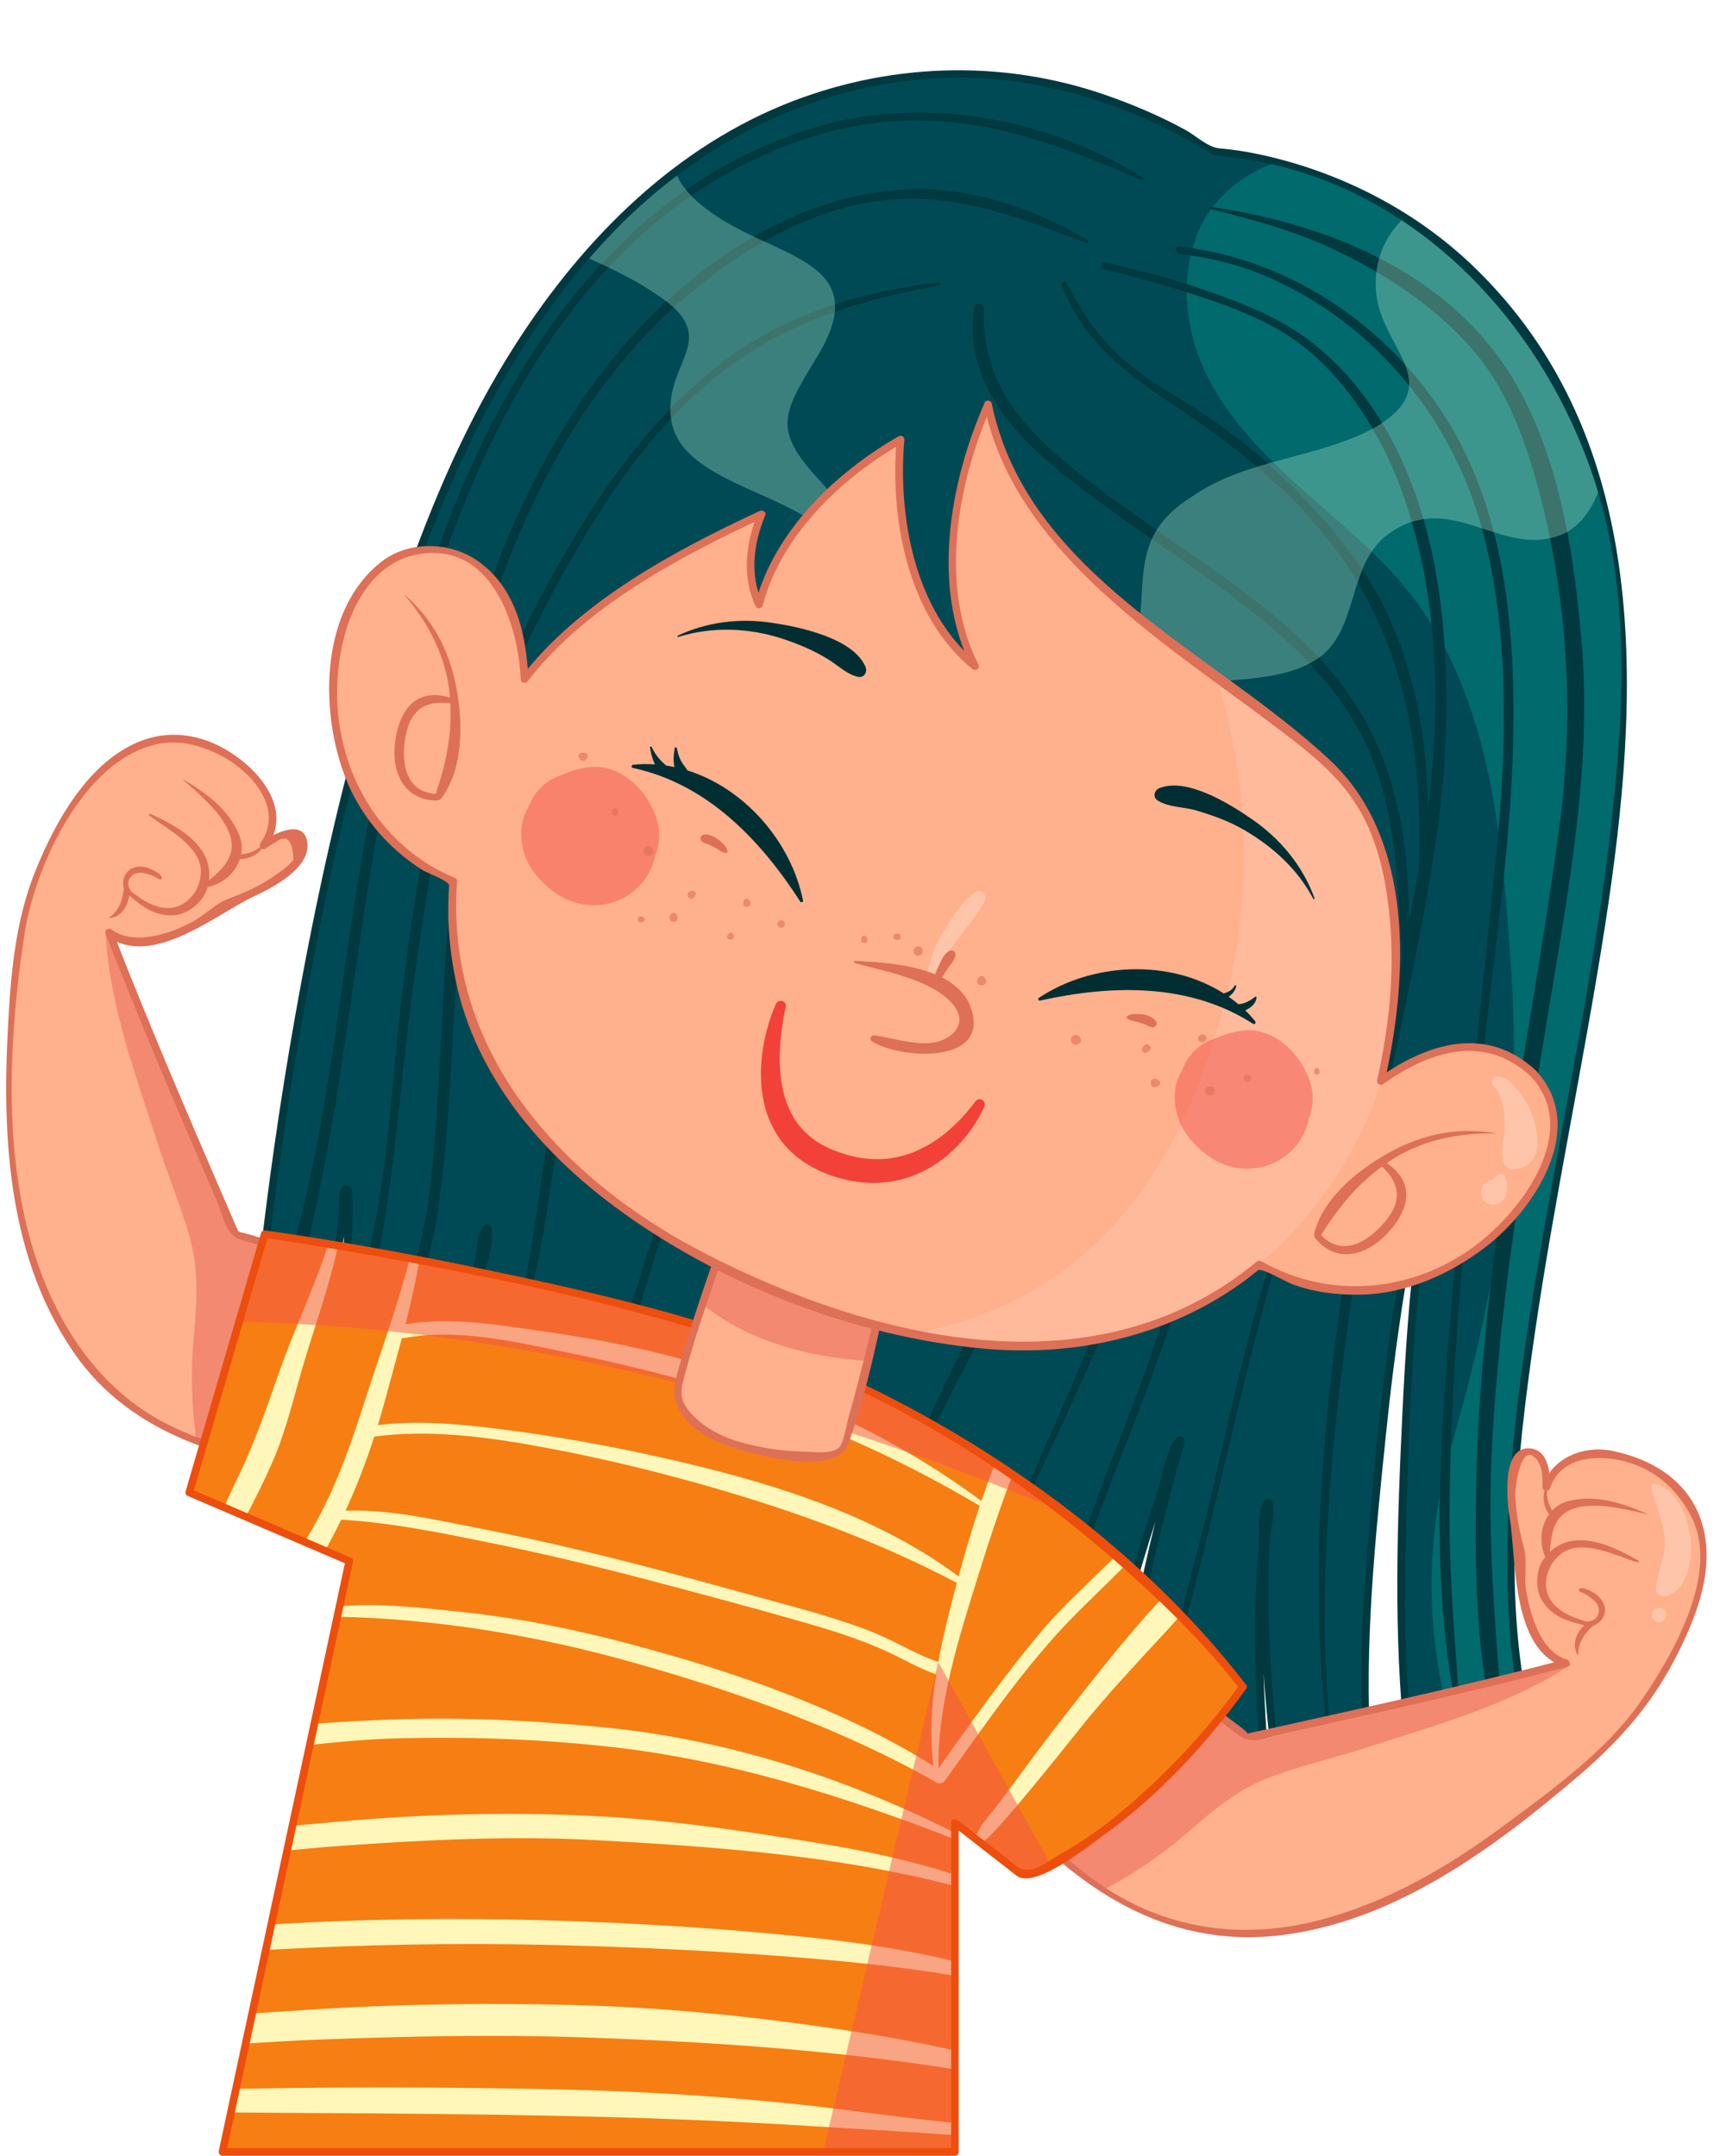 <?xml version="1.0" encoding="UTF-8"?><svg xmlns="http://www.w3.org/2000/svg" xmlns:xlink="http://www.w3.org/1999/xlink" height="382.3" preserveAspectRatio="xMidYMid meet" version="1.0" viewBox="-1.1 -12.5 305.1 382.3" width="305.1" zoomAndPan="magnify"><g><g><g><g><path d="M60.68,198.71c-0.02-0.5-0.75-0.5-0.77,0c-0.45,12.72-4.06,24.98-8.73,36.74c-2.45-2.05-4.9-4.15-7.36-6.32 c0,0,8.37-112.57,43.52-174.22c31.73-55.65,84.26-67.39,127.19-40.43c0,0,51.13,2.11,68.45,60 c17.32,57.89-26.88,156.34-13.44,217.19c0,0-7.49,2.96-20.71,5.37c-1.31-11.49-1.55-23.13-1.27-34.67 c0.67-27.25,1.46-54.8,8.07-81.38c0.04-0.15-0.18-0.21-0.23-0.06c-8.26,26.73-11.02,55.21-13.38,82.98 c-0.95,11.18-1.48,22.83-0.66,34.32c-4.86,0.68-10.28,1.23-16.19,1.55c-0.24-2.01-0.46-4.02-0.66-6.04 c-1.32-13.21-1.87-26.45-0.54-39.69c0.02-0.17-0.27-0.21-0.29-0.04c-1.88,13.73-1.78,27.58-0.78,41.38 c0.11,1.5,0.23,2.99,0.35,4.49c-7.92,0.35-16.69,0.28-26.18-0.48c0.51-5.32,1.16-10.62,2.01-15.89 c2.22-13.66,5.48-27.09,9.28-40.39c0.06-0.22-0.27-0.31-0.34-0.09c-4.99,13.94-9.47,28.12-12.53,42.62 c-0.94,4.44-1.76,8.91-2.43,13.39c-33.85-3.35-76.24-15.58-121.56-47.87c0.32-0.97,0.65-1.94,1-2.9 c5.05-14.02,10.6-27.96,12.9-42.76c0.03-0.22-0.3-0.32-0.34-0.09c-2.88,14.77-9.03,28.42-14.73,42.26 c-0.28,0.68-0.55,1.37-0.83,2.05c-4.97-3.6-9.98-7.45-15.02-11.55c0.09-0.29,0.19-0.58,0.27-0.87 C58.53,224.76,61.32,211.89,60.68,198.71z" fill="#004a55"/></g><g><path d="M256.15,244.62c8.45-29.3,12.96-55.78,10.7-86.76c-1.69-24.23-3.94-51.27-21.97-69.86 c-13.52-14.08-34.93-25.92-35.49-48.45c0-12.63,6.5-19.79,15.78-23.27c15.94,4.02,45.45,16.95,57.8,58.2 c17.32,57.89-26.88,156.34-13.44,217.19c0,0-4.52,1.78-12.7,3.7C252.18,279.58,251.17,262.9,256.15,244.62z" fill="#008b87" opacity=".5"/></g><g fill="#00393f"><path d="M45.81,227.39c3.79-12.97,7.25-25.9,9.74-39.19c2.14-11.38,3.54-22.88,5.27-34.33 c2.85-18.93,6.34-37.79,11.66-56.19c10.63-36.75,31.23-75,70.1-87.33c19.46-6.18,41.87-2.08,59.02,8.61 c0.3,0.19,0.04,0.59-0.27,0.46c-11.96-5.12-23.6-9.79-36.75-10.49c-12.86-0.68-25.33,3.04-36.5,9.22 C110.19,28.05,97.18,44.4,87.9,62.3c-18.45,35.6-22.63,76.25-28.6,115.27c-2.59,16.93-5.96,34.13-11.71,50.3 C47.19,228.98,45.47,228.54,45.81,227.39z"/><path d="M75.1,198.79c1.47-12.44,1.89-24.98,2.59-37.48c0.64-11.38,1.75-22.72,4.11-33.88 c2.56-12.1,7.25-23.24,13.04-34.11c8.33-15.65,18.41-31.2,32.75-41.99c11.08-8.34,24.25-12.11,37.84-13.78 c0.33-0.04,0.41,0.53,0.08,0.58c-13.33,2.37-26.23,6.23-37.24,14.36c-15.41,11.38-25.62,28.95-34.21,45.67 c-11.38,22.13-13.34,46.14-14.68,70.58c-0.64,11.64-1.25,23.29-3.01,34.82c-1.71,11.22-6.87,21.63-12.73,31.22 c-0.52,0.85-1.85,0.08-1.33-0.78C69,222.96,73.58,211.66,75.1,198.79z"/><path d="M88.42,228.75c2.54-7.54,3.99-15.21,5.19-23.05c2.42-15.88,4.29-31.76,8.5-47.3 c0.2-0.74,1.31-0.43,1.15,0.31c-3.45,15.67-5.34,31.63-7.98,47.45c-2.51,15.02-7.76,28.5-13.18,42.65 c-0.22,0.56-1.13,0.33-0.92-0.25C83.58,241.94,86.18,235.41,88.42,228.75z"/><path d="M107.6,228.68c3.03-9.05,6-18.17,8.77-27.31c6.2-20.48,10.45-41.86,20.27-61.04 c0.41-0.8,1.51-0.1,1.18,0.69c-8.99,21.19-14.38,43.4-21.44,65.24c-5.37,16.62-9.78,35.83-21.48,49.31 c-0.18,0.21-0.46-0.09-0.29-0.29C100.92,247.51,104.45,238.08,107.6,228.68z"/><path d="M198.68,177.72c0.41-0.59,1.35-0.07,0.98,0.57c-8.7,15.05-17.96,29.73-26.15,45.08 c-8.63,16.15-16.6,32.55-23.28,49.61c-0.14,0.35-0.71,0.2-0.57-0.16C161.88,239.45,178.38,206.93,198.68,177.72z"/><path d="M212.6,185.67c0.37-0.58,1.27-0.06,0.92,0.54c-8.79,15.16-15.95,31.09-23.11,47.06 c-7.28,16.24-15.7,32.25-20.09,49.59c-0.05,0.19-0.33,0.11-0.29-0.08c3.96-17,11.83-32.76,18.62-48.75 C195.69,217.48,203.02,200.92,212.6,185.67z"/><path d="M218.24,185.72c0.21-0.46,0.98-0.13,0.81,0.34c-5.93,16.77-11.37,33.74-17.65,50.38 c-6.32,16.77-14.16,33.35-15.01,51.54c-0.02,0.42-0.67,0.42-0.65,0c0.48-17.73,7.48-34.09,13.77-50.39 C206.11,220.45,210.7,202.5,218.24,185.72z"/><path d="M224.09,211.62c0.19-0.62,1.15-0.36,0.97,0.27c-3.73,13.17-6.82,26.53-10.02,39.83 c-1.55,6.42-3.04,12.84-4.75,19.21c-1.89,7.05-3.7,14.5-2.35,21.81c0.01,0.05-0.07,0.08-0.08,0.02 c-2.37-12.81,2.57-25.83,5.45-38.21C216.66,240.16,219.7,225.74,224.09,211.62z"/><path d="M263.87,210.7c3.16-25.72,8.26-51.15,11.67-76.83c2.65-19.96,1.45-40.43-3.82-59.9 c-2.25-8.3-5.36-16.92-10.9-23.63c-6.55-7.92-15.73-14.02-24.93-18.42c-7.1-3.39-14.85-5.55-22.47-7.41 c-0.23-0.06-0.13-0.38,0.09-0.34c18.81,2.66,38.62,10.15,50.56,25.78c10.74,14.07,13.83,33.71,15.34,50.86 c1.94,21.93-2.12,43.5-5.67,65.06c-4.37,26.56-9.05,53.08-10.27,80.02c-0.66,14.71,0.6,29.1,1.73,43.73 c0.09,1.2-1.87,1.46-2.1,0.28c-2.52-12.76-2.59-26.22-2.34-39.18C261.02,237.34,262.23,223.99,263.87,210.7z"/><path d="M263.8,144.17c2.11-20.08,3.34-40.83-1.42-60.64c-5.03-20.95-19.42-38.9-39.47-47.28 c-4.7-1.96-9.71-3.11-14.75-3.71c-0.82-0.1-0.84-1.4,0-1.31c19.47,2.12,37.17,14.21,47.44,30.76 c9.94,16.02,11.94,35.79,11.76,54.22c-0.19,19.71-3.34,39.22-5.41,58.78c-2.79,26.42-5.67,53.03-5.92,79.61 c-0.11,11.99,0.93,23.83,1.82,35.76c0.03,0.37-0.57,0.45-0.64,0.09c-5.22-26.02-2.39-53.97-0.08-80.17 C259.09,188.2,261.49,166.21,263.8,144.17z"/><path d="M217.12,92.99c-10.25-7.68-21.18-14.4-31.07-22.58c-8.57-7.08-16.23-16.56-14.31-28.43 c0.16-0.97,1.73-0.73,1.69,0.23c-0.66,15.49,10.11,24.29,21.54,32.78c10.28,7.64,21.19,14.37,31.03,22.6 c9.33,7.81,16.22,17,19.68,28.75c2.3,7.81,3.23,16.44,3.12,24.85c0.59-3.17,1.18-6.34,1.74-9.5 c0.94-21.09-2.7-42.03-16.44-58.99c-7.39-9.12-16.59-16.45-26.34-22.89c-8.89-5.88-16.62-11.54-20.56-21.85 c-0.19-0.51,0.63-0.84,0.87-0.37c2.61,5.12,5.58,9.67,9.92,13.5c4.85,4.28,10.89,7.27,16.16,11 c9.43,6.66,17.74,14.59,24.64,23.86c9.48,12.73,13.3,29.05,13.39,45.16c2.35-18.49,1.89-37.54-4.18-55.26 c-3.28-9.58-8.75-18.95-16.41-25.68c-7.53-6.62-18.52-9.79-27.95-12.56c-2.98-0.87-5.99-1.64-9.01-2.35 c-0.79-0.18-0.45-1.37,0.33-1.2c9.02,1.97,17.93,4.59,26.42,8.23c8.35,3.58,14.59,8.74,19.93,16.07 c11.69,16.04,14.51,37.48,14.13,56.8c-0.47,23.94-7.01,47.74-11.4,71.16c-4.92,26.18-9.07,52.53-10.01,79.19 c-0.34,9.48-0.09,18.98,0.77,28.43c0.03,0.38-0.55,0.37-0.59,0c-5.15-45.74,4.82-91.46,13.39-136.39 c-0.69-11.23-0.74-22.27-4.42-33.17C238.57,110.77,228.31,101.37,217.12,92.99z"/><path d="M66.43,198.61c1.48-9.72,2.15-19.52,3.17-29.28c2.1-20.22,5.76-40.76,10.79-60.45 c5.13-20.06,13-39.55,25.79-55.99c12.85-16.53,32.05-30.73,53.57-31.82c11.08-0.56,22.57,3.42,32.03,8.93 c0.31,0.18,0.1,0.73-0.25,0.6c-12.26-4.65-23.77-9.31-37.18-7.41c-12.09,1.71-23.07,8.16-32.38,15.77 c-17.4,14.24-28.46,34.41-35.6,55.41c-6.98,20.53-10.33,42.12-13.54,63.5c-2.99,19.94-3.7,40.06-8.41,59.75 c-1.51,6.31-3.31,12.66-6.01,18.58c-0.23,0.5-1.01,0.14-0.87-0.37C60.9,223.43,64.49,211.37,66.43,198.61z"/></g><g><path d="M242.97,38.98c0.56,10.14,12.96,16.34,0,24.23c-10.14,5.63-23.1,5.63-32.68,12.39 c-10.7,6.76-7.89,14.08-9.58,24.79c-0.82,7.42-5.28,12.42-11.13,16.34c5.32-2.81,10.91-5.2,16.77-6.77 c7.89-2.82,19.72-0.56,27.04-6.2c6.76-5.63,4.51-16.9,12.39-21.97c10.14-6.76,18.59,3.38,28.17,1.13 c4.39-0.84,7.23-4.47,8.8-9.14c-7.61-24.86-21.49-39.32-34.76-47.71C244.65,29.3,242.62,33.51,242.97,38.98z" fill="#caffd9" opacity=".3"/></g><g><path d="M117.9,61.52c1.69,15.21,35.49,12.96,30.42,31.55c8.45-7.89,1.69-13.52-3.94-20.28 c-8.45-9.01-6.76-11.83-0.56-21.97c10.7-17.47-7.89-17.47-19.16-25.92c-3.23-2.32-5.09-4.64-5.93-6.91 c-5.58,4.22-10.93,9.23-15.99,15.03c4.23,1.95,8.49,3.88,12.34,6.52C127.47,47.43,116.77,51.38,117.9,61.52z" fill="#caffd9" opacity=".3"/></g><g><g><path d="M61.16,198.23c-0.13-0.12-0.26-0.25-0.39-0.37c-0.27-0.26-0.69-0.26-0.95,0 c-1.15,1.12-0.69,2.97-0.79,4.47c-0.29,4.14-1.04,8.24-1.92,12.3c-1.53,7.07-3.94,13.93-6.58,20.64c0.38-0.1,0.75-0.2,1.13-0.3 c-1.52-1.27-7.27-4.56-7.11-6.52c0.1-1.27,0.22-2.54,0.33-3.81c0.47-5.16,1.03-10.31,1.64-15.46 c2.14-18.23,4.98-36.39,8.53-54.4c4.32-21.93,9.79-43.7,17.29-64.76c8.04-22.57,18.88-44.49,35.76-61.79 c15.73-16.13,36.75-26.48,59.43-26.95c10.53-0.22,20.97,1.98,30.77,5.72c5.15,1.96,10.05,4.52,14.77,7.35 c1.22,0.73,1.34,0.76,2.55,0.87c32.19,2.91,56.72,28.31,66.26,57.94c6.61,20.53,4.95,43.13,2.39,64.2 c-3,24.69-8.28,49.05-12.4,73.56c-3.69,21.92-6.85,44.36-5.09,66.63c0.35,4.42,0.99,8.81,1.87,13.16 c0.12,0.6,1.12,0.15,0.26,0.47c-0.44,0.16-0.89,0.32-1.34,0.47c-2.11,0.72-4.25,1.34-6.4,1.93c-2.94,0.81-5.92,1.47-8.9,2.1 c-4.48,0.94-3.4-5.09-3.62-8.25c-0.58-8.34-0.59-16.71-0.41-25.06c0.6-27.22,1.58-54.63,8.05-81.2 c0.09-0.36-0.11-0.73-0.47-0.83c-0.08-0.02-0.15-0.04-0.23-0.06c-0.36-0.1-0.72,0.12-0.83,0.47 c-8.73,28.72-11.69,58.96-13.83,88.79c-0.55,7.64-0.74,15.29-0.53,22.94c0.06,2.25,1.25,5.06-2.35,5.51 c-1.76,0.22-3.52,0.39-5.28,0.56c-1.87,0.18-3.75,0.31-5.63,0.44c-2.1,0.14-1.65-2.52-1.78-3.74 c-0.84-7.75-1.33-15.54-1.45-23.33c-0.06-3.97,0.07-7.94,0.28-11.91c0.08-1.54,1.27-5.35,0.15-6.58 c-0.2-0.22-0.57-0.26-0.82-0.11c-1.69,1.09-1.2,6.73-1.36,8.54c-0.59,6.55-0.68,13.14-0.58,19.71 c0.09,5.61,0.45,11.21,0.89,16.8c0.14,1.73-14.5,0.94-16.14,0.88c-2.46-0.08-4.91-0.23-7.36-0.4 c-2.05-0.14-0.37-7.14-0.22-8.31c0.83-6.66,2.06-13.27,3.42-19.84c1.14-5.54,2.48-11.03,3.88-16.51 c0.78-3.04,1.62-6.07,2.46-9.1c0.3-1.06,0.82-1.67,0.33-2.55c-0.19-0.33-0.6-0.41-0.92-0.24c-1.94,1.01-2.89,7.25-3.58,9.27 c-1.79,5.26-3.44,10.57-4.99,15.91c-1.55,5.34-2.9,10.73-4.11,16.15c-0.64,2.86-1.36,14.8-4.6,14.45 c-16.87-1.81-33.46-5.77-49.5-11.25c-19.87-6.79-38.71-16.35-56.42-27.58c-3.26-2.07-13.11-6.41-11.56-10.82 c1.85-5.28,3.84-10.51,5.69-15.79c1.85-5.28,3.51-10.61,4.93-16.02c0.61-2.34,3.45-9.58,2.07-11.69 c-0.2-0.3-0.6-0.44-0.92-0.24c-1.38,0.83-1.34,4.36-1.68,5.8c-1.11,4.64-2.62,9.19-4.21,13.69 c-2.91,8.24-6.47,16.23-9.76,24.32c0.06-0.14-10.45-7.73-11.28-8.39c-2.85-2.25-2.47-2.95-1.52-6.24 c0.69-2.4,1.3-4.82,1.89-7.24c2.23-9.15,3.35-18.53,3.01-27.95c-0.03-0.87-1.38-0.87-1.35,0c0.48,13.38-2.17,26.57-6.18,39.29 c-0.07,0.21,0,0.51,0.17,0.66c4.95,4.01,10,7.9,15.15,11.65c0.39,0.28,0.84-0.04,0.99-0.4c5.65-14,11.9-27.74,15.2-42.54 c-0.3-0.06-0.6-0.12-0.9-0.19c-0.21,1.23-0.45,2.45-0.7,3.67c-0.37,1.83-0.82,3.63-1.27,5.44c-1.05,4.22-2.37,8.36-3.73,12.49 c-2.46,7.46-5.39,14.76-7.89,22.21c-0.1,0.3,0.07,0.59,0.31,0.76c36.17,25.6,77.59,43.45,121.9,47.96 c0.27,0.03,0.61-0.22,0.65-0.5c1.44-9.38,3.46-18.63,5.93-27.79c1.29-4.77,2.74-9.5,4.24-14.2c0.75-2.35,1.54-4.69,2.34-7.03 c0.4-1.17,0.8-2.34,1.21-3.5c1.11-1.3,1.03-1.95-0.24-1.94c-5.08,17.91-8.96,36.11-10.8,54.65c-0.04,0.39,0.34,0.65,0.67,0.67 c8.72,0.66,17.44,0.84,26.18,0.48c0.34-0.01,0.71-0.3,0.67-0.67c-1.18-14.65-1.53-29.28,0.18-43.9 c-0.33,0.02-0.66,0.04-0.99,0.06c-0.11,1.32-0.21,2.65-0.29,3.97c-0.13,1.98-0.19,3.97-0.24,5.96 c-0.11,3.97-0.02,7.94,0.12,11.91c0.26,7.32,0.96,14.63,1.8,21.91c0.04,0.35,0.28,0.7,0.67,0.67 c5.48-0.33,10.93-0.85,16.37-1.58c0.28-0.04,0.51-0.38,0.5-0.65c-1.21-18.9,0.79-37.85,2.73-56.64 c2.05-19.82,5.11-39.56,10.74-58.7c-0.33-0.08-0.65-0.15-0.98-0.23c-0.29,1.24-0.58,2.48-0.85,3.72 c-0.55,2.48-1.03,4.98-1.49,7.47c-0.82,4.43-1.46,8.89-2.04,13.35c-1.31,10.08-1.98,20.24-2.47,30.39 c-0.95,19.77-1.68,39.72,0.47,59.43c0.05,0.46,0.39,0.74,0.85,0.65c6.96-1.31,14.08-2.79,20.71-5.37 c0.36-0.14,0.56-0.44,0.47-0.83c-4.73-22.07-2.28-45.17,0.93-67.27c3.53-24.28,8.72-48.28,12.49-72.51 c6.3-40.56,8.72-86.23-23.52-117.08c-9.83-9.41-22.32-15.95-35.5-19.18c-3.07-0.75-6.21-1.32-9.37-1.59 c-2.06-0.17-4.2-2.26-6.01-3.25c-4.5-2.47-9.24-4.48-14.08-6.17c-18.65-6.52-39.06-5.75-57.29,1.72 c-20.78,8.52-36.88,25.38-48.56,44.16c-10.72,17.23-17.85,36.7-23.73,56.03c-6.15,20.19-10.66,40.87-14.34,61.65 c-2.69,15.18-4.86,30.47-6.57,45.79c-0.47,4.24-0.9,8.48-1.28,12.72c-0.07,0.82-0.14,1.65-0.21,2.47 c-0.15,1.89,6.14,5.78,7.55,6.97c0.41,0.35,0.94,0.19,1.13-0.3c2.42-6.18,4.54-12.44,6.16-18.89c0.73-2.92,1.27-5.88,1.74-8.85 c0.29-1.81,1.81-7.43,0.48-8.71C60.83,199.79,61.78,198.84,61.16,198.23z" fill="#00393f"/></g></g></g><g><g><path d="M57.13,211.39l-16.47-5.02c0,0-15.03-34.45-22.36-53.46c0,0,6.99,5.59,21.24-5.32 c6.68-2.32,14.69-7.49,13.14-11.02c-1.49-3.36-7.01,0.87-7.01,0.87s4.12-5.44-1-11.56c-5.12-6.12-15.14-9.02-18.37-6.9 c0,0-5.68,0.78-10.46,6.46c-4.79,5.68-11.58,17.03-13.25,27.72c-1.67,10.69-3.7,38.25,1.27,54.98 c7.85,26.42,23.47,37.2,53.29,39.87V211.39z" fill="#ffb08d"/></g><g><path d="M32.97,229.36c0.27-6.74,1.62-13.75,0-20.77c-1.35-5.66-3.78-11.33-5.66-16.99 c-4.05-12.68-9.17-25.89-9.71-39.38c0.44,0.33,0.85,0.67,1.25,1.04c-0.37-0.2-0.56-0.35-0.56-0.35 c7.33,19,22.36,53.46,22.36,53.46l16.47,5.02V248c-9.03-0.81-16.75-2.37-23.35-4.87C33.1,238.7,32.86,234.16,32.97,229.36z" fill="#f28970"/></g><g><path d="M18.34,150.18c1.59-1.13,2.3-2.93,2.49-4.82c0.01-0.08,0.03-0.15,0.06-0.21c-0.48-1.43,0.14-3.19,1.66-3.75 c0.89-0.33,2.09-0.25,2.95,0.15c0.61,0.28,2.2,0.95,2.1,1.8c0,0.04-0.02,0.08-0.06,0.09c-0.41,0.08-0.58-0.13-0.94-0.34 c-0.66-0.39-1.45-0.58-2.19-0.77c-1.72-0.44-3.3,1.05-2.58,2.66c0.04,0.05,0.07,0.1,0.09,0.17c0.03,0.06,0.06,0.12,0.1,0.18 c0.05,0.08,0.07,0.15,0.07,0.22c1.81,1.36,3.65,2.68,5.98,2.94c3.68,0.41,6.41-2.96,6.47-6.33c0.08-4.58-6.01-7.67-9.13-10.02 c-0.18-0.14-0.03-0.4,0.18-0.31c4.99,2.26,11.15,5.71,10.37,11.79c3.37-2.73,5.51-5.38,2.87-9.94c-1.75-3.01-4.88-5.6-7.45-7.91 c-0.02-0.02,0.01-0.06,0.04-0.05c4.11,2.46,8,5.25,9.89,9.82c0.49,1.17,0.57,2.35,0.36,3.46c1.81-0.13,3.39-0.97,4.48-2.48 c0.04-0.06,0.13-0.01,0.1,0.06c-0.95,2.06-2.59,3.24-4.8,3.27c-0.82,2.46-3.1,4.44-5.73,4.96c-0.01,0.05-0.02,0.11-0.04,0.16 c-0.68,2.41-3.35,4.62-5.85,4.83c-3.3,0.26-5.66-1.48-7.99-3.51c-0.31,1.93-1.32,3.71-3.45,4.04 C18.31,150.36,18.25,150.24,18.34,150.18z" fill="#dd7057"/></g><g><g><path d="M57.31,210.74c-4.75-1.45-9.5-2.89-14.25-4.34c-1.85-0.56-1.72-0.13-2.16-1.13 c-0.79-1.83-1.59-3.66-2.38-5.49c-6.73-15.59-13.45-31.21-19.59-47.05c-0.33,0.25-0.66,0.51-0.99,0.76 c7.8,5.93,19.55-4.04,26-7.02c3.4-1.57,10.61-5.28,9.37-10.09c-0.96-3.72-6.34-0.76-8,0.47c0.31,0.31,0.62,0.62,0.92,0.92 c4.57-6.47-0.93-13.29-6.39-16.8c-5.26-3.38-11.21-4.23-16.88-1.68c-8.7,3.91-14.27,14.03-17.71,22.48 c-3.76,9.25-4.49,19.01-4.99,28.88c-0.98,19.47,0.33,40.1,11.69,56.66c10.25,14.95,28.07,19.72,45.18,21.34 c0.37,0.04,0.67-0.33,0.67-0.67c0-12.2,0-24.41,0-36.61c0-0.87-1.35-0.87-1.35,0c0,11.92,0,23.84,0,35.76 c0,1.49-0.82,0.04-2.26-0.12c-3.15-0.33-6.27-0.84-9.37-1.46c-5.45-1.08-10.76-2.79-15.75-5.23 c-8.98-4.39-15.57-11.81-20.05-20.62c-10.04-19.74-9.04-45.03-5.8-66.39c1.76-11.62,9.71-29.37,21.82-33.36 c4.15-1.37,7.72-0.84,11.76,0.92c5.86,2.55,12.94,9.6,8.27,16.21c-0.38,0.54,0.38,1.32,0.92,0.92 c0.55-0.41,1.14-0.76,1.73-1.11c2.02-1.53,3.1-0.5,3.23,3.09c-1.01,1.3-2.47,2.23-3.81,3.14c-2.39,1.63-5.1,2.8-7.8,3.79 c-2.01,0.74-4.1,2.82-6.02,3.9c-3.79,2.15-10.65,4.57-14.7,1.49c-0.46-0.35-1.2,0.23-0.99,0.76 c6.18,15.95,12.95,31.67,19.72,47.37c1,2.31,1.55,6.08,4.16,6.88c5.14,1.57,10.28,3.13,15.42,4.7 C57.79,212.29,58.14,210.99,57.31,210.74z" fill="#dd7057"/></g></g></g><g><g><path d="M206.52,285.21l13.71,10.42c0,0,36.73-7.97,56.43-13.15c0,0-8.62-2.4-8.12-20.33 c-2.03-6.77-2.52-16.3,1.25-17.1c3.6-0.76,3.4,6.2,3.4,6.2s2-6.52,9.96-5.95c7.96,0.57,16.17,7,16.34,10.85 c0,0,2.69,5.06,0.89,12.26c-1.8,7.2-7.04,19.35-14.72,26.96s-28.85,25.39-45.32,31.14c-26.02,9.09-43.89,2.74-63.51-19.88 L206.52,285.21z" fill="#ffb08d"/></g><g><path d="M206.09,315.32c5.31-4.17,10.21-9.36,16.84-12.15c5.38-2.22,11.4-3.57,17.09-5.35 c12.65-4.14,26.36-7.72,37.61-15.17c-0.52-0.16-1.04-0.29-1.57-0.41c0.38,0.18,0.61,0.25,0.61,0.25 c-19.7,5.17-56.43,13.15-56.43,13.15l-13.71-10.42l-29.69,21.43c5.94,6.85,11.72,12.2,17.62,16.08 C198.44,320.68,202.26,318.22,206.09,315.32z" fill="#f28970"/></g><g><path d="M278.85,280.85c-0.01-1.95,1.03-3.58,2.45-4.84c0.06-0.05,0.1-0.11,0.13-0.17c1.44-0.45,2.51-1.98,2.07-3.54 c-0.26-0.91-1.02-1.84-1.85-2.3c-0.58-0.33-2.06-1.23-2.69-0.65c-0.03,0.03-0.05,0.06-0.03,0.1c0.17,0.38,0.44,0.4,0.82,0.56 c0.7,0.31,1.32,0.84,1.9,1.33c1.37,1.14,1.08,3.29-0.65,3.65c-0.06,0-0.12,0-0.19,0.03c-0.07,0.01-0.13,0.02-0.2,0.02 c-0.09,0-0.16,0.03-0.22,0.07c-2.16-0.67-4.31-1.4-5.89-3.13c-2.49-2.74-1.35-6.93,1.35-8.95c3.66-2.75,9.73,0.38,13.47,1.54 c0.22,0.07,0.35-0.21,0.14-0.33c-4.75-2.72-11.15-5.7-15.63-1.51c0.25-4.33,1.14-7.62,6.38-8.14c3.47-0.35,7.4,0.67,10.78,1.41 c0.03,0.01,0.05-0.04,0.02-0.06c-4.4-1.89-8.94-3.41-13.75-2.28c-1.23,0.29-2.24,0.91-3.02,1.73c-0.96-1.55-1.2-3.32-0.61-5.09 c0.02-0.07-0.07-0.11-0.11-0.05c-1.11,1.97-1.11,3.99,0.16,5.81c-1.52,2.11-1.79,5.11-0.67,7.55c-0.04,0.04-0.07,0.08-0.11,0.13 c-1.56,1.96-1.79,5.42-0.49,7.56c1.72,2.83,4.51,3.73,7.52,4.42c-1.38,1.38-2.23,3.24-1.26,5.16 C278.72,280.98,278.85,280.96,278.85,280.85z" fill="#dd7057"/></g><g><path d="M291.81,251.24c0.66,3,2,5.6,2.34,8.73c0.35,3.29-1.19,6.04-1.51,9.2c-0.13,1.24,1.33,1.69,2.24,1.28 c6.56-2.93,4.47-18.37-2.48-19.8C292.03,250.57,291.72,250.87,291.81,251.24L291.81,251.24z" fill="#ffc5ab"/></g><g><path d="M293.23,272.62c-0.08,0.03-0.06,0.03,0.08,0c-0.12,0.01-0.25,0.02-0.37,0.05c-0.35,0.06-0.66,0.3-0.84,0.6 c-0.57,0.98,0.36,2.19,1.45,1.89c0.99-0.27,1.18-1.43,0.57-2.15c0.27,0.32-0.04-0.07-0.11-0.15 C293.83,272.66,293.48,272.53,293.23,272.62L293.23,272.62z" fill="#ffc5ab"/></g><g><g><path d="M206.18,285.79c4.13,3.14,8.26,6.27,12.39,9.41c2.41,1.83,4.81,0.43,7.7-0.21 c16.91-3.73,33.83-7.49,50.58-11.87c0.66-0.17,0.63-1.11,0-1.3c-4.72-1.43-6.49-8-7.22-12.13c-0.42-2.38,0.21-5.47-0.42-7.74 c-0.85-3.07-1.38-6.15-1.53-9.33c-0.06-1.29,1.08-10.23,4.02-5.98c0.83,1.2,0.84,3.16,0.82,4.59 c-0.01,0.79,1.09,0.88,1.33,0.18c1.72-5.16,7.45-5.95,12.11-5.01c6.02,1.21,10.41,4.97,13.01,10.18 c5.03,10.05-3.44,24.54-9.04,32.66c-5.99,8.69-15.61,15.6-23.97,21.8c-10.1,7.49-20.84,13.82-33.08,17 c-11.3,2.94-22.8,2.18-33.28-3.08c-5.35-2.68-10.07-6.51-14.44-10.57c-2.37-2.2-4.56-4.57-6.72-6.96 c-0.8-0.89-1.74,0.12-0.28-0.94c9.57-6.91,19.14-13.81,28.71-20.72c0.7-0.5,0.03-1.68-0.68-1.17 c-9.9,7.14-19.79,14.28-29.69,21.43c-0.37,0.26-0.44,0.71-0.14,1.06c13.17,15,29.05,26.13,49.81,23.6 c20.13-2.46,37.43-15.23,52.44-28c7.07-6.01,12.87-12.35,17.21-20.63c3.94-7.52,7.71-16.77,4.73-25.21 c-2.42-6.85-8.68-10.64-15.71-12.06c-4.98-1-10.59,1.18-12.29,6.25c0.44,0.06,0.88,0.12,1.33,0.18 c0.04-2.79-0.49-7.04-4.07-6.87c-4.73,0.22-3.5,10.08-3.09,12.54c1.19,7.18,0.22,23.34,9.78,26.22c0-0.43,0-0.87,0-1.3 c-16.21,4.23-32.58,7.88-48.94,11.5c-2.11,0.47-4.22,0.93-6.34,1.39c-1.53,0.33-0.51,0.42-1.96-0.69 c-4.13-3.14-8.26-6.27-12.39-9.41C206.17,284.1,205.5,285.27,206.18,285.79z" fill="#dd7057"/></g></g></g><g><g><path d="M219.37,286.63c0,0-18.85,26.55-39.12,33.44l-11.96-9.32v58.38H38.37l22.5-104.79l-28.38-12.16l13.38-45.81 c0,0,52.73,7.4,89.19,20.27C187.75,245.24,219.37,286.63,219.37,286.63z" fill="#f77e13"/></g><g fill="#fff7b9"><path d="M97.43,358.03c14.95,0.31,29.88,1.21,44.74,2.85c7.69,0.85,15.34,2,23.03,2.79 c1.03,0.11,2.06,0.21,3.1,0.32v2.18c-8.71-0.67-17.44-1.11-26.13-1.66c-14.89-0.94-29.82-1.48-44.74-1.79 c-14.85-0.3-29.69-0.43-44.54-0.5c-4.34-0.02-8.68-0.07-13.02-0.09l0.9-4.18c3.49-0.07,6.98-0.11,10.47-0.16 C66.63,357.6,82.04,357.71,97.43,358.03z"/><path d="M101.85,343.11c15.16,0.43,30.28,1.97,45.28,4.18c7.07,1.04,14.16,2.27,21.16,3.86v3.33 c-21.95-3.49-44.23-4.93-66.44-5.68c-15.48-0.52-30.98-0.17-46.45,0.41c-4.3,0.16-8.61,0.42-12.91,0.7l1.15-5.33 c3.37-0.23,6.75-0.45,10.1-0.67C69.75,342.87,85.81,342.66,101.85,343.11z"/><path d="M95.53,328.05c15.76,0.43,31.54,1.42,47.21,3.06c8.61,0.9,17.17,2.2,25.55,4.22v2.57 c-8.45-1.45-17.01-2.36-25.55-3.08c-15.69-1.31-31.48-2.07-47.21-2.42c-16-0.35-32.03-0.03-48.01,0.83 c-0.49,0.03-0.98,0.07-1.47,0.1l0.97-4.54C63.18,327.79,79.35,327.61,95.53,328.05z"/><path d="M60.28,314.78c-3.48,0.24-6.95,0.56-10.43,0.9l0.94-4.38c2.63-0.24,5.25-0.48,7.86-0.72 c15.27-1.38,30.65-1.79,45.96-1c13.57,0.7,27.21,2.75,40.6,4.98c7.8,1.29,15.57,2.98,23.09,5.42v2 c-20.64-5.43-42.66-7-63.69-8.14C89.82,313.04,75.03,313.75,60.28,314.78z"/><path d="M47.18,246.9c-1.43,3.26-3.02,6.43-4.68,9.57l-3.85-1.65c0.84-1.96,1.75-3.89,2.68-5.82 c2.89-5.96,4.94-12.08,7.14-18.31c2.67-7.55,6.22-14.91,8.67-22.56c0.55,0.09,1.13,0.19,1.71,0.29 c-1.56,7.37-4.22,14.53-6.35,21.8C50.87,235.84,49.55,241.5,47.18,246.9z"/><path d="M198.57,265.02c-0.58-0.52-1.18-1.05-1.78-1.58c-4.56,4.62-9.5,8.95-13.63,13.92 c-6.33,7.62-12.07,15.68-17.79,23.75c-0.16-11.65,3.71-23.41,7.12-34.41c1.83-5.9,3.78-11.79,5.98-17.56 c-1.01-0.7-2.03-1.4-3.08-2.09c-0.07,0.19-0.15,0.39-0.22,0.58c-0.77,2.01-1.49,4.03-2.18,6.06 c-14.6-10.83-31.19-18.62-48.57-23.85c-9.34-2.81-18.87-4.78-28.53-6.14c-8.27-1.17-16.75-2.74-25.06-1.36 c0.95-3.76,1.81-7.54,2.45-11.35c-0.57-0.11-1.13-0.21-1.69-0.32c-2.19,8.62-5.32,17-8.06,25.53 c-2.25,6.99-4.62,13.87-8.09,20.36c-0.79,1.47-1.62,2.93-2.46,4.38l3.59,1.54c1-1.8,1.96-3.62,2.85-5.47 c8.8,0.49,17.38,2.27,26.02,4.01c9.64,1.95,19.2,4.23,28.71,6.74c9.23,2.44,18.48,4.89,27.65,7.54 c4.83,1.39,9.63,2.9,14.21,4.98c3.02,1.37,5.82,3.09,8.96,4.15c-0.85,5.41-1.17,10.87-0.49,16.25 c-16.26-10.17-35.23-16.67-53.65-21.58c-9.82-2.61-19.78-4.65-29.89-5.71c-7.11-0.74-14.57-1.65-21.79-1.02l-0.4,1.85 c17.74,0.33,35.88,3.41,52.82,8.21c18.31,5.19,36.9,11.75,53.47,21.19c0.56,0.32,1.15,0.1,1.51-0.39 c6.73-9.35,13.33-19.06,21.24-27.47C191.24,272.1,195.02,268.66,198.57,265.02z M168.94,267.06 c-14.15-10.5-31.51-16.07-48.48-20.1c-9.81-2.33-19.7-4.25-29.7-5.6c-8.17-1.1-16.6-2.13-24.83-1.13c0.46-1.5,0.89-3,1.3-4.52 c0.98-3.65,2-7.29,2.96-10.93c0.14,0.03,0.29,0.03,0.45,0c9.47-1.73,19.48,0.64,28.77,2.55c8.55,1.75,17.09,3.8,25.46,6.29 c16.78,4.99,32.78,12,47.82,20.93C171.32,258.67,170.07,262.84,168.94,267.06z M165.34,282.25c-4.37-1.51-8.35-4.11-12.7-5.72 c-4.34-1.61-8.77-2.95-13.24-4.16c-9.27-2.52-18.52-5.14-27.83-7.53c-9.42-2.42-18.88-4.6-28.43-6.45 c-7.48-1.45-15.26-3.26-22.95-2.98c1.96-4.25,3.65-8.63,5.1-13.13c9.62-1.35,20.09,0.06,29.56,1.8 c8.84,1.62,17.59,3.66,26.26,6.04c16.47,4.52,32.4,10.13,47.52,18.09C167.41,272.78,166.2,277.49,165.34,282.25z"/><path d="M175.6,307.93c3.71-4.89,7.27-9.9,11.05-14.74c5.83-7.46,11.78-15.19,18.33-22.2 c1.12,1.09,2.18,2.14,3.18,3.15c-5.34,5.94-10.94,11.69-16.03,17.84c-1.59,1.93-18.14,22.93-19.12,22.19 c0.16,0.12,0.23,0.29,0.23,0.45l-1.31-1.02C172.34,311.55,174.51,309.36,175.6,307.93z"/><path d="M69.83,295.77c-5.37,0.13-10.68,0.61-15.97,1.19l0.8-3.74c4.56-0.39,9.11-0.6,13.58-0.77 c12.77-0.47,25.61,0.17,38.32,1.44c21.48,2.15,42.47,8.96,61.73,18.66v1.13c-20.04-7.76-40.21-14.14-61.73-16.46 C94.39,295.91,82.07,295.47,69.83,295.77z"/></g><g fill="#f4544d" opacity=".5"><path d="M45.87,206.37c0,0,52.73,7.4,89.19,20.27c20.83,7.35,38.36,18.27,51.96,28.78 c-46.33-19.14-95.69-32.49-145.67-33.52L45.87,206.37z"/><path d="M185.19,318c-1.63,0.8-3.28,1.51-4.94,2.07l-11.96-9.32v58.38h-23.37l20.41-86.88L185.19,318z"/></g><g><g><path d="M218.79,286.29c-6.18,8.66-13.73,16.58-21.94,23.3c-3.09,2.53-6.4,4.76-9.87,6.73 c-2.48,1.41-5.36,3.97-7.7,2.15c-3.5-2.73-7.01-5.46-10.51-8.19c-0.44-0.34-1.15-0.17-1.15,0.48c0,11.71,0,23.41,0,35.12 c0,6.6,0,13.21,0,19.81c0,1.14,0,2.28,0,3.42c0-0.93,0.96-0.65-0.98-0.65c-26.22,0-52.45,0-78.67,0c-13.42,0-26.84,0-40.25,0 c-2.95,0-5.91,0-8.86,0c-1.01,0,0.06,1.3,0.25,0.43c0.26-1.2,0.52-2.41,0.77-3.61c5.95-27.7,11.89-55.39,17.84-83.09 c1.26-5.89,2.53-11.78,3.79-17.67c0.06-0.27-0.03-0.64-0.31-0.76c-5.18-2.22-10.36-4.44-15.55-6.66 c-3.17-1.36-6.35-2.72-9.52-4.08c-0.91-0.39-1.82-0.78-2.73-1.17c-0.99-0.42-0.36,0.83-0.15,0.1 c3.72-12.75,7.45-25.49,11.17-38.24c0.61-2.08,1.22-4.17,1.83-6.26c0.36-1.24-1.16-0.52,0.87-0.22 c6.58,0.97,13.14,2.08,19.68,3.26c23.5,4.22,47.11,9.29,69.62,17.36c22.31,8,42.71,21.07,60.49,36.62 c7.76,6.79,15.68,14.44,21.86,22.51c0.52,0.68,1.7,0.01,1.17-0.68c-17.73-23.12-43.41-41.83-69.54-54.11 c-20.59-9.67-43.23-14.91-65.39-19.54c-12.91-2.7-25.92-5.09-38.98-6.93c-0.37-0.05-0.72,0.08-0.83,0.47 c-4.46,15.27-8.92,30.54-13.38,45.81c-0.08,0.26,0.04,0.65,0.31,0.76c5.18,2.22,10.36,4.44,15.55,6.66 c3.17,1.36,6.35,2.72,9.52,4.08c0.91,0.39,1.82,0.78,2.73,1.17c0.98,0.42,0.27-0.52,0.23-0.32c-1.95,9.09-3.9,18.18-5.85,27.27 c-5.49,25.59-10.99,51.17-16.48,76.76c-0.04,0.19-0.08,0.38-0.12,0.58c-0.09,0.43,0.19,0.85,0.65,0.85 c43.31,0,86.62,0,129.93,0c0.37,0,0.67-0.31,0.67-0.67c0-19.46,0-38.92,0-58.38c-0.38,0.16-0.77,0.32-1.15,0.48 c3.8,2.96,7.6,5.92,11.4,8.89c3.18,2.48,12.63-5.13,15.22-6.99c9.81-7.01,18.52-16.35,25.52-26.16 C220.46,286.26,219.29,285.59,218.79,286.29z" fill="#ed4e0d"/></g></g></g><g><g><path d="M155.4,218.12c0,0-5.95,25.34-7.37,26.76c-1.42,1.42-24.8,1.98-28.99-9.53c-0.81-2.23,9.12-30,9.12-30 L155.4,218.12z" fill="#ffb08d"/></g><g><path d="M128.16,205.35l27.24,12.77c0,0-1.18,5.03-2.62,10.74c-6.78-0.4-19.74-2.23-29.24-10.06 C125.84,211.85,128.16,205.35,128.16,205.35z" fill="#f28970"/></g><g><g><path d="M154.75,217.94c-0.93,3.97-1.91,7.92-2.91,11.87c-0.79,3.12-1.61,6.22-2.49,9.31 c-0.32,1.13-0.79,4.54-1.82,5.27c-1.43,1.02-4.81,0.56-6.44,0.53c-3.47-0.07-6.92-0.61-10.27-1.5 c-3.8-1.01-7.53-2.85-9.95-6.03c-1.73-2.27-1.02-4.05-0.36-6.56c1.61-6.09,3.71-12.07,5.75-18.03 c0.72-2.11,1.46-4.22,2.21-6.33c0.47-1.33-1.17-0.8,0.62,0.04c8.66,4.06,17.31,8.12,25.97,12.17c0.78,0.37,1.47-0.8,0.68-1.17 c-9.08-4.26-18.16-8.51-27.24-12.77c-0.41-0.19-0.84-0.03-0.99,0.4c-2.9,8.11-5.75,16.27-8.09,24.56 c-0.93,3.31-1.63,5.35,0.29,8.35c2.5,3.91,7.47,5.78,11.73,6.91c4.17,1.11,15.91,3.99,17.96-1.5 c3.01-8.07,4.68-16.82,6.65-25.2C156.25,217.46,154.95,217.1,154.75,217.94z" fill="#dd7057"/></g></g></g><g><g><g><path d="M234.01,188.28c0,0,21.41-25.73,36.75-10.56c15.34,15.17-19.22,52.23-49.13,33.64L234.01,188.28z" fill="#ffb08d"/></g><g><path d="M245.48,205.71c3.67-4.23,4.19-8.75-0.6-11.92c0.17-0.12,0.32-0.24,0.49-0.35 c5.52-3.69,12.16-5.09,18.73-4.92c0.04,0,0.04-0.05,0.01-0.06c-6.59-1.06-12.43,0.07-18.31,3.19 c-5.58,2.96-12.23,8.18-13.77,14.61c-0.04,0.16-0.01,0.31,0.05,0.44c-0.01,0.12,0.02,0.26,0.12,0.38 C236.16,211.92,241.76,210,245.48,205.71z M233.24,206.53c3.07-4.86,6.24-8.81,10.82-12.17c3.21,3.09,3.57,6.1,0.6,9.7 C241.74,207.63,237.05,210.58,233.24,206.53z" fill="#dd7057"/></g><g><path d="M263.56,179.51c0.1,0.6,0.55,0.84,0.9,1.32c0.51,0.71,0.74,1.58,0.95,2.41c0.44,1.67,0.52,3.73,0.27,5.45 c-0.34,2.35-1.25,7.12,2.88,5.98c4.49-1.24,3.07-7.43,1.73-10.39c-0.67-1.49-4.08-7.21-6.39-5.57 C263.6,178.91,263.5,179.17,263.56,179.51L263.56,179.51z" fill="#ffc5ab"/></g><g><path d="M264.45,195.95c-0.18,0.16-0.36,0.32-0.54,0.48c-0.11,0.09-0.21,0.18-0.32,0.27 c0.27-0.22-0.05,0.02-0.1,0.05c0.26-0.1,0.3-0.12,0.12-0.06c-0.29,0.1-0.42,0.08-0.75,0.28c-0.57,0.33-1.07,0.94-1.19,1.59 c-0.2,1.07,0.28,2.15,1.4,2.46c0.86,0.24,1.65,0,2.31-0.56c0.61-0.52,0.72-1.2,0.8-1.94c0.07-0.63-0.06-1.29-0.13-1.92 C265.95,195.8,265.1,195.37,264.45,195.95L264.45,195.95z" fill="#ffc5ab"/></g></g><g><path d="M89.27,112.48c0,0-42.34,65.77,45.75,103.25c87.13,37.07,108.52-35.24,108.52-35.24s10.95-41.08-10.04-58.42 c-21-17.34-54.31-36.23-59.33-62.84c0,0-12.32,27.7-2.28,46.41c0,0-15.97-12.78-13.24-40.16c0,0-21,11.87-25.1,29.21 c0,0-3.65-7.3,0.46-15.97C134,78.71,96.19,96.24,89.27,112.48z" fill="#ffb08d"/></g><g><path d="M213.33,174.76c8.3-23.91,7.79-46.05,1.36-67.13c6.63,5,13.16,9.77,18.8,14.43 c21,17.34,10.04,58.42,10.04,58.42s-17.07,57.69-82.83,43.58C186.58,219.33,203.9,202.57,213.33,174.76z" fill="#ffba9c"/></g><g><path d="M91.1,120.24c0,0,6.39-32.86-15.06-35.14c-21.45-2.28-28.3,47.92,5.02,59.33L91.1,120.24z" fill="#ffb08d"/></g><g><path d="M76.43,129.46c0.16,0,0.29-0.06,0.38-0.15c0.14-0.03,0.28-0.11,0.37-0.24c4-5.27,3.84-13.71,2.61-19.91 c-1.3-6.53-4.12-11.77-9.11-16.2c-0.03-0.03-0.07,0.01-0.04,0.04c4.28,4.98,7.4,11.01,8.03,17.62c0.02,0.2,0.02,0.4,0.04,0.6 c-5.49-1.7-8.66,1.56-9.61,7.08C68.13,123.9,70.18,129.45,76.43,129.46z M70.88,117.89c0.91-4.58,3.47-6.2,7.9-5.67 c0.3,5.67-0.76,10.63-2.58,16.08C70.66,127.91,69.98,122.42,70.88,117.89z" fill="#dd7057"/></g><g><g><path d="M164.08,160.76c1.45-2.07,2.87-4.16,4.34-6.22c1.66-2.34,3.93-4.67,5.13-7.28 c0.45-0.97-0.52-2.27-1.59-1.59c-2.38,1.53-3.97,4.34-5.5,6.67c-1.58,2.42-2.73,5.36-3.1,8.23 C163.3,160.98,163.88,161.04,164.08,160.76L164.08,160.76z" fill="#ffc5ab"/></g><g><path d="M123.65,135.55c0.95-0.25,2.02,0.33,2.75,0.92c0.61,0.49,1.5,1.24,1.54,2.06c0.01,0.13-0.11,0.24-0.24,0.24 c-0.67-0.02-1.22-0.55-1.81-0.86c-0.36-0.19-0.73-0.39-1.1-0.57c-0.44-0.21-0.9-0.27-1.32-0.54 C123.01,136.49,123.06,135.71,123.65,135.55z" fill="#dd7057"/></g><g><path d="M119.21,100.46c-0.13,0.04-0.21-0.16-0.09-0.22c5.21-2.47,10.96-3.14,16.65-2.3 c4.91,0.73,14.38,2.67,16.65,7.79c0.42,0.95-0.26,2.06-1.38,1.79c-1.97-0.48-3.42-1.95-5.12-3.02 c-2.59-1.64-5.49-2.83-8.39-3.78C131.66,98.82,125.11,98.6,119.21,100.46z" fill="#002e33"/></g><g><path d="M201.13,167.36c0.98,0.02,2.32,0.43,2.84,1.31c0.32,0.54-0.2,1.12-0.77,1c-0.39-0.08-0.7-0.26-1.06-0.44 c-0.45-0.23-0.97-0.32-1.44-0.48c-0.64-0.21-1.38-0.2-1.88-0.66c-0.09-0.09-0.09-0.25,0-0.34 C199.4,167.24,200.39,167.35,201.13,167.36z" fill="#dd7057"/></g><g><path d="M219.73,134.77c-2.67-1.58-5.6-2.64-8.56-3.52c-2.28-0.68-4.84-0.53-6.88-1.76 c-0.97-0.59-0.66-1.86,0.29-2.23c4.91-1.92,12.45,2.81,16.34,5.48c5.07,3.48,9.07,8.29,11.16,14.08 c0.05,0.13-0.16,0.21-0.22,0.09C229.11,141.68,224.78,137.75,219.73,134.77z" fill="#002e33"/></g><g fill="#f4544d" opacity=".5"><path d="M92.57,130.74c0.02-0.04,0.04-0.08,0.06-0.12c0.13-0.31,0.26-0.62,0.41-0.92 c1.2-2.47,3.19-4.01,5.47-4.76c1.52-0.7,3.15-1.16,4.75-1.37c5.74-0.76,10.64,4.25,12.16,9.3c0.66,2.18,0.47,4.49-0.34,6.56 c-0.03,0.11-0.04,0.23-0.07,0.34c-1.23,4.71-5.39,8.03-10.21,8.27c-4.72,0.23-8.67-2.44-11.36-6.09 C91.2,138.89,90.53,134.04,92.57,130.74z"/><path d="M208.56,177.34c0.13-0.31,0.26-0.62,0.41-0.92c1.2-2.47,3.19-4.01,5.47-4.76 c1.51-0.7,3.15-1.16,4.75-1.37c5.74-0.76,10.64,4.25,12.16,9.3c0.66,2.18,0.47,4.49-0.34,6.56c-0.03,0.11-0.04,0.23-0.07,0.34 c-1.23,4.71-5.39,8.03-10.21,8.27c-4.72,0.23-8.67-2.44-11.36-6.09c-2.24-3.05-2.91-7.89-0.87-11.2 C208.52,177.42,208.55,177.38,208.56,177.34z"/></g><g><path d="M150.59,157.91c3.92,0.19,9.71,0.52,14.23,2.4c0.12-0.39,0.27-0.77,0.44-1.15 c0.46-1.01,1.08-2.73,2.21-3.09c0.44-0.14,0.91,0.24,0.9,0.69c-0.01,1.02-1.1,2.04-1.62,2.88c-0.25,0.41-0.51,0.8-0.78,1.2 c2.59,1.32,4.62,3.25,5.38,6.12c2.49,9.51-13.19,8.18-17.75,5.24c-0.6-0.38-0.19-1.19,0.46-1.09c3.08,0.49,5.9,1.41,9.08,1.41 c3.97,0,8.05-3.14,4.7-7.01c-3.74-4.32-11.98-5.74-17.28-7.2C150.31,158.26,150.35,157.9,150.59,157.91z" fill="#dd7057"/></g><g fill="#002e33"><path d="M111.23,123.12c1.29-0.13,2.58-0.15,3.85-0.06c-0.48-0.98-0.76-2.08-0.88-3.03 c-0.02-0.15,0.22-0.21,0.28-0.08c0.42,0.92,0.96,1.72,1.66,2.45c0.29,0.3,0.61,0.58,0.93,0.87c0.5,0.07,0.99,0.16,1.48,0.27 c0-0.01,0-0.02-0.01-0.03c-0.25-1.1-0.14-2.26,0.06-3.36c0.03-0.17,0.31-0.17,0.34,0c0.24,1.15,0.6,2.27,1.35,3.19 c0.16,0.19,0.38,0.48,0.55,0.79c10.15,3.18,18.37,12.61,20.5,23.05c0.06,0.3-0.32,0.47-0.49,0.21 c-7.02-10.92-16.52-20.89-29.7-23.7C110.8,123.63,110.92,123.15,111.23,123.12z"/><path d="M215.98,163.68c0.81-0.27,1.51-0.58,1.93-1.39c0.08-0.15,0.31-0.04,0.27,0.12 c-0.18,0.8-0.69,1.39-1.32,1.86c0.59,0.42,1.16,0.86,1.72,1.33c0.3-0.05,0.61-0.08,0.92-0.18c0.82-0.25,1.41-0.68,2.09-1.17 c0.08-0.06,0.18,0.02,0.18,0.1c0.04,0.94-0.91,1.87-1.99,2.33c0.62,0.6,1.21,1.24,1.76,1.92c0.2,0.25-0.06,0.66-0.36,0.47 c-11.32-7.29-25.09-6.94-37.77-4.13c-0.3,0.07-0.46-0.32-0.2-0.49C192.67,158.15,206.37,157.54,215.98,163.68z"/></g><g fill="#dd7057" opacity=".6"><path d="M137.13,150.81C137.13,150.81,137.13,150.81,137.13,150.81L137.13,150.81c0.06-0.03,0.13-0.06,0.2-0.09 c0.29-0.12,0.55,0.01,0.63,0.24c0.1,0.12,0.17,0.26,0.17,0.43c0,0.63-0.7,0.82-1.13,0.47c-0.19-0.16-0.28-0.42-0.22-0.66 C136.83,150.99,136.97,150.89,137.13,150.81z"/><path d="M130.81,147.29c0.12-0.54,0.97-0.54,1.09,0c0.02,0.09,0.04,0.18,0.06,0.27c0.22,1.01-1.42,1.01-1.2,0 C130.78,147.46,130.79,147.38,130.81,147.29z"/><path d="M128.11,153.2c0.01-0.01,0.01-0.01,0.02-0.02c0.01-0.02,0.01-0.03,0.02-0.05c0.13-0.29,0.64-0.29,0.77,0 c0.07,0.16,0.13,0.29,0.14,0.47c0.02,0.29-0.27,0.57-0.56,0.56c-0.18-0.01-0.31-0.07-0.46-0.17c-0.25-0.17-0.25-0.48-0.05-0.67 C128,153.32,128.02,153.29,128.11,153.2z"/><path d="M121.58,145.51c0.46-0.19,0.97,0.35,0.69,0.8c-0.2,0.32-0.49,0.69-0.93,0.54c-0.56-0.2-0.6-0.81-0.22-1.2 C121.24,145.53,121.41,145.49,121.58,145.51z"/><path d="M112.05,150.45c0.01-0.06,0.02-0.12,0.04-0.17c0.01-0.01,0.02-0.03,0.02-0.04 c0.02-0.05,0.05-0.09,0.09-0.12c0.11-0.12,0.28-0.18,0.49-0.11c0.07,0.01,0.13,0.03,0.2,0.04c0.48,0.1,0.48,0.87,0,0.97 c-0.07,0.01-0.13,0.03-0.2,0.04c-0.22,0.08-0.38,0.02-0.49-0.11c-0.04-0.04-0.06-0.08-0.09-0.12 c-0.01-0.01-0.02-0.03-0.02-0.04c-0.02-0.05-0.03-0.11-0.04-0.17c0-0.03-0.01-0.06-0.01-0.08 C112.05,150.51,112.05,150.48,112.05,150.45z"/><path d="M113.89,137.53c1.15,0,1.15,1.78,0,1.78C112.74,139.31,112.74,137.53,113.89,137.53z"/><path d="M117.77,149.87C117.77,149.87,117.78,149.86,117.77,149.87C117.75,149.93,117.74,149.95,117.77,149.87z"/><path d="M119.02,149.86C119.03,149.86,119.03,149.87,119.02,149.86C119.06,149.95,119.05,149.93,119.02,149.86z"/><path d="M117.78,149.86c0.01-0.02,0.01-0.02,0.02-0.06c0.23-0.59,0.97-0.59,1.2,0c0.01,0.03,0.01,0.04,0.02,0.06 c-0.02-0.02-0.04-0.04-0.07-0.07c0.33,0.46,0.13,1.2-0.56,1.2c-0.69,0-0.89-0.74-0.56-1.2 C117.82,149.82,117.8,149.84,117.78,149.86z"/><path d="M157.7,153.15c0.09-0.02,0.18-0.04,0.27-0.06c0.91-0.2,0.91,1.29,0,1.09c-0.09-0.02-0.18-0.04-0.27-0.06 C157.22,154.02,157.22,153.25,157.7,153.15z"/><path d="M152.71,153.92c0.01,0.09,0.02,0.19,0.03,0.28c0.07,0.69-1.14,0.69-1.07,0c0.01-0.09,0.02-0.19,0.03-0.28 C151.77,153.27,152.64,153.27,152.71,153.92z"/><path d="M161.78,155.34c1.07,0,1.07,1.66,0,1.66C160.71,157,160.71,155.34,161.78,155.34z"/><path d="M172.2,161.49c0.03,0.46,0.34,0.74,0.78,0.78c0.38,0.04,0.61-0.2,0.81-0.48c0.1-0.14,0.1-0.4,0-0.54 c-0.05-0.07-0.11-0.14-0.16-0.21c-0.12-0.37-0.5-0.63-0.91-0.37C172.43,160.86,172.17,161.12,172.2,161.49z M173.61,161.57 C173.62,161.57,173.61,161.57,173.61,161.57c0,0.01,0,0.01,0.01,0.02C173.62,161.58,173.62,161.58,173.61,161.57z"/><path d="M201.88,172.89c0.55-0.64,1.57,0.37,0.92,0.92c-0.1,0.08-0.19,0.17-0.29,0.25 c-0.61,0.53-1.41-0.27-0.88-0.88C201.72,173.08,201.8,172.99,201.88,172.89z"/><path d="M190.43,171.46c0.31,0.33,0.29,0.82-0.12,1.1c-0.19,0.13-0.38,0.19-0.61,0.21 c-0.66,0.04-1.05-0.75-0.74-1.29C189.26,170.97,190.15,170.88,190.43,171.46z"/><path d="M203.49,178.83c0.16-0.08,0.35-0.08,0.55,0.05c0.06,0.01,0.11,0.03,0.16,0.04c0.62,0.16,0.62,1.1,0,1.26 c-0.06,0.01-0.11,0.03-0.16,0.04c-0.21,0.13-0.4,0.13-0.55,0.05c-0.35-0.07-0.48-0.39-0.44-0.72 C203.02,179.22,203.14,178.9,203.49,178.83z"/><path d="M220.52,178.22c0.47,0.13,0.47,0.84,0,0.96c-0.4,0.35-1.06,0.06-1.06-0.48S220.12,177.87,220.52,178.22z"/><path d="M211.71,171.13c0.22-0.25,0.57-0.24,0.85-0.11c0.13,0.06,0.23,0.12,0.27,0.26 c0.02,0.05,0.03,0.1,0.05,0.16c0.12,0.4-0.22,0.94-0.67,0.88c-0.19-0.02-0.32-0.06-0.5-0.14 C211.28,171.99,211.35,171.35,211.71,171.13C211.78,171.09,211.79,171.09,211.71,171.13z"/><path d="M213.2,180.21c0.07-0.01,0.13-0.02,0.2-0.03c0.51-0.07,1.02,0.2,1.02,0.77s-0.51,0.85-1.02,0.77 c-0.07-0.01-0.13-0.02-0.2-0.03C212.46,181.59,212.46,180.32,213.2,180.21z"/><path d="M232.15,177.1c0.12-0.25,0.55-0.25,0.67,0c0.03,0.07,0.07,0.15,0.1,0.22c0.16,0.34-0.03,0.76-0.44,0.76 c-0.41,0-0.59-0.42-0.44-0.76C232.09,177.25,232.12,177.18,232.15,177.1z"/><path d="M108.54,131.38c0,0.09,0,0.19,0,0.28c0,0.73-1.13,0.73-1.13,0c0-0.09,0-0.19,0-0.28 C107.41,130.65,108.54,130.65,108.54,131.38z"/><path d="M102.28,120.98c0.04,0,0.08,0,0.12,0c0.53,0.02,1.03,0.37,0.6,1.05c-0.02,0.03-0.04,0.06-0.06,0.09 c-0.01,0.02-0.03,0.03-0.04,0.05c-0.01,0.01-0.02,0.02-0.03,0.04c-0.15,0.17-0.33,0.24-0.52,0.23 c-0.19,0.01-0.37-0.06-0.52-0.23c-0.01-0.01-0.02-0.02-0.03-0.04c-0.01-0.02-0.03-0.03-0.04-0.05 c-0.02-0.03-0.04-0.06-0.06-0.09C101.25,121.35,101.75,121,102.28,120.98z"/></g><g><path d="M173.06,183.52c0,0-0.1,0.25-0.31,0.67c-0.21,0.43-0.52,1.06-1,1.82c-0.93,1.52-2.43,3.64-4.79,5.71 c-1.17,1.04-2.58,2.04-4.2,2.88c-1.62,0.85-3.47,1.52-5.46,1.87c-1.99,0.36-4.11,0.42-6.2,0.12c-2.09-0.3-4.16-0.85-6.09-1.68 c-0.44-0.16-0.96-0.45-1.46-0.7c-0.51-0.25-0.97-0.54-1.43-0.83c-0.47-0.27-0.9-0.61-1.33-0.94c-0.44-0.32-0.84-0.69-1.24-1.06 c-1.57-1.5-2.79-3.31-3.59-5.18c-0.83-1.87-1.23-3.79-1.44-5.58c-0.21-1.8-0.17-3.5-0.04-5.04c0.27-3.09,0.96-5.55,1.51-7.24 c0.27-0.84,0.54-1.49,0.72-1.93c0.19-0.44,0.29-0.68,0.29-0.68c0.09-0.21,0.34-0.31,0.56-0.22c0.19,0.08,0.29,0.29,0.24,0.48 l-0.01,0.03c0,0-0.05,0.24-0.16,0.68c-0.1,0.45-0.22,1.11-0.36,1.96c-0.27,1.69-0.59,4.12-0.56,7c0.02,1.44,0.15,2.98,0.44,4.56 c0.29,1.58,0.8,3.18,1.54,4.7c0.73,1.53,1.79,2.91,3.08,4.08c0.33,0.29,0.64,0.59,1.01,0.84c0.35,0.27,0.7,0.53,1.1,0.75 c0.38,0.24,0.76,0.47,1.15,0.65c0.39,0.19,0.74,0.39,1.23,0.57c1.73,0.71,3.52,1.26,5.3,1.53c1.79,0.26,3.56,0.31,5.25,0.08 c1.69-0.23,3.3-0.69,4.76-1.31c1.46-0.63,2.78-1.4,3.95-2.21c2.32-1.65,4.01-3.41,5.13-4.69c0.55-0.65,0.98-1.17,1.25-1.53 c0.28-0.37,0.41-0.56,0.41-0.56c0.13-0.2,0.39-0.25,0.59-0.12C173.08,183.12,173.14,183.34,173.06,183.52z" fill="#f24138" stroke="#f24138" stroke-miterlimit="10"/></g></g><g><g><path d="M271.23,177.24c-8.69-7.91-18.98-4.83-27.72,1.37c0.33,0.25,0.66,0.51,0.99,0.76 c4.21-18.44,5.35-42.93-9.6-56.98c-20.59-19.35-53.8-32.8-60.09-63.35c-0.11-0.54-1-0.69-1.23-0.16 c-6.25,14.2-9.54,32.75-2.28,47.09c0.35-0.27,0.71-0.55,1.06-0.82c-11.28-9.17-14.22-26.12-13.04-39.69 c0.05-0.53-0.6-0.82-1.02-0.58c-11.19,6.39-22.07,16.87-25.41,29.61c0.41-0.05,0.82-0.11,1.23-0.16 c-2.32-4.9-1.5-10.64,0.52-15.45c0.26-0.61-0.53-0.98-0.99-0.76c-15.04,7-32.03,16.08-42.29,29.46 c0.42,0.11,0.84,0.23,1.26,0.34c-0.35-7.97-2.21-16.36-9.2-21.09c-4.92-3.33-12.13-3.4-16.85,0.28 c-10.74,8.37-10.94,25.69-6.74,37.4c2.6,7.24,7.62,13.27,14.1,17.35c0.63,0.4,4.69,1.86,4.63,2.7 c-0.12,1.6-0.14,3.21-0.14,4.81c0.01,3.45,0.38,6.89,0.98,10.29c3.04,17.38,14.52,31.4,28.35,41.7 c18.59,13.85,42.7,23.24,65.77,25.32c16.09,1.46,32.32-2.18,45.54-11.6c1.02-0.73,2.01-1.51,2.99-2.3 c0.63-0.5,5.01,2.06,6.02,2.44c3.85,1.46,8.03,1.95,12.12,1.88c8.1-0.13,15.92-3.61,22.26-8.48 C271.26,201.86,280.73,187.25,271.23,177.24c-0.6-0.63-1.55,0.32-0.95,0.96c8.72,9.19-0.2,22.17-7.79,28.68 c-11.23,9.62-26.97,11.62-39.88,4.28c-0.28-0.16-0.58-0.09-0.82,0.11c-28.43,23.52-67.67,13.98-97.63-1.38 c-25.64-13.15-46.4-35.79-44.18-66.1c0.02-0.32-0.23-0.54-0.5-0.65c-16.81-7.05-24.11-26.17-19.37-43.27 c1.74-6.28,5.83-12.66,12.61-14.01c13.11-2.6,18.11,11.99,18.55,22.08c0.03,0.72,0.86,0.86,1.26,0.34 c10.08-13.15,27-22.08,41.8-28.97c-0.33-0.25-0.66-0.51-0.99-0.76c-2.18,5.18-2.87,11.26-0.39,16.5 c0.26,0.54,1.09,0.37,1.23-0.16c3.25-12.39,13.9-22.59,24.79-28.81c-0.34-0.19-0.68-0.39-1.02-0.58 c-1.21,13.89,1.9,31.26,13.43,40.64c0.59,0.48,1.42-0.11,1.06-0.82c-7.01-13.86-3.77-31.98,2.28-45.73 c-0.41-0.05-0.82-0.11-1.23-0.16c5.41,26.27,32.62,42.43,52.37,57.49c5.68,4.33,11,8.46,14.53,14.81 c3.22,5.8,4.51,12.61,5.08,19.15c0.81,9.36-0.2,19.02-2.29,28.16c-0.12,0.53,0.48,1.13,0.99,0.76 c8.13-5.77,17.82-9.09,26.08-1.58C270.92,178.78,271.88,177.83,271.23,177.24z" fill="#dd7057"/></g></g></g></g></g></svg>